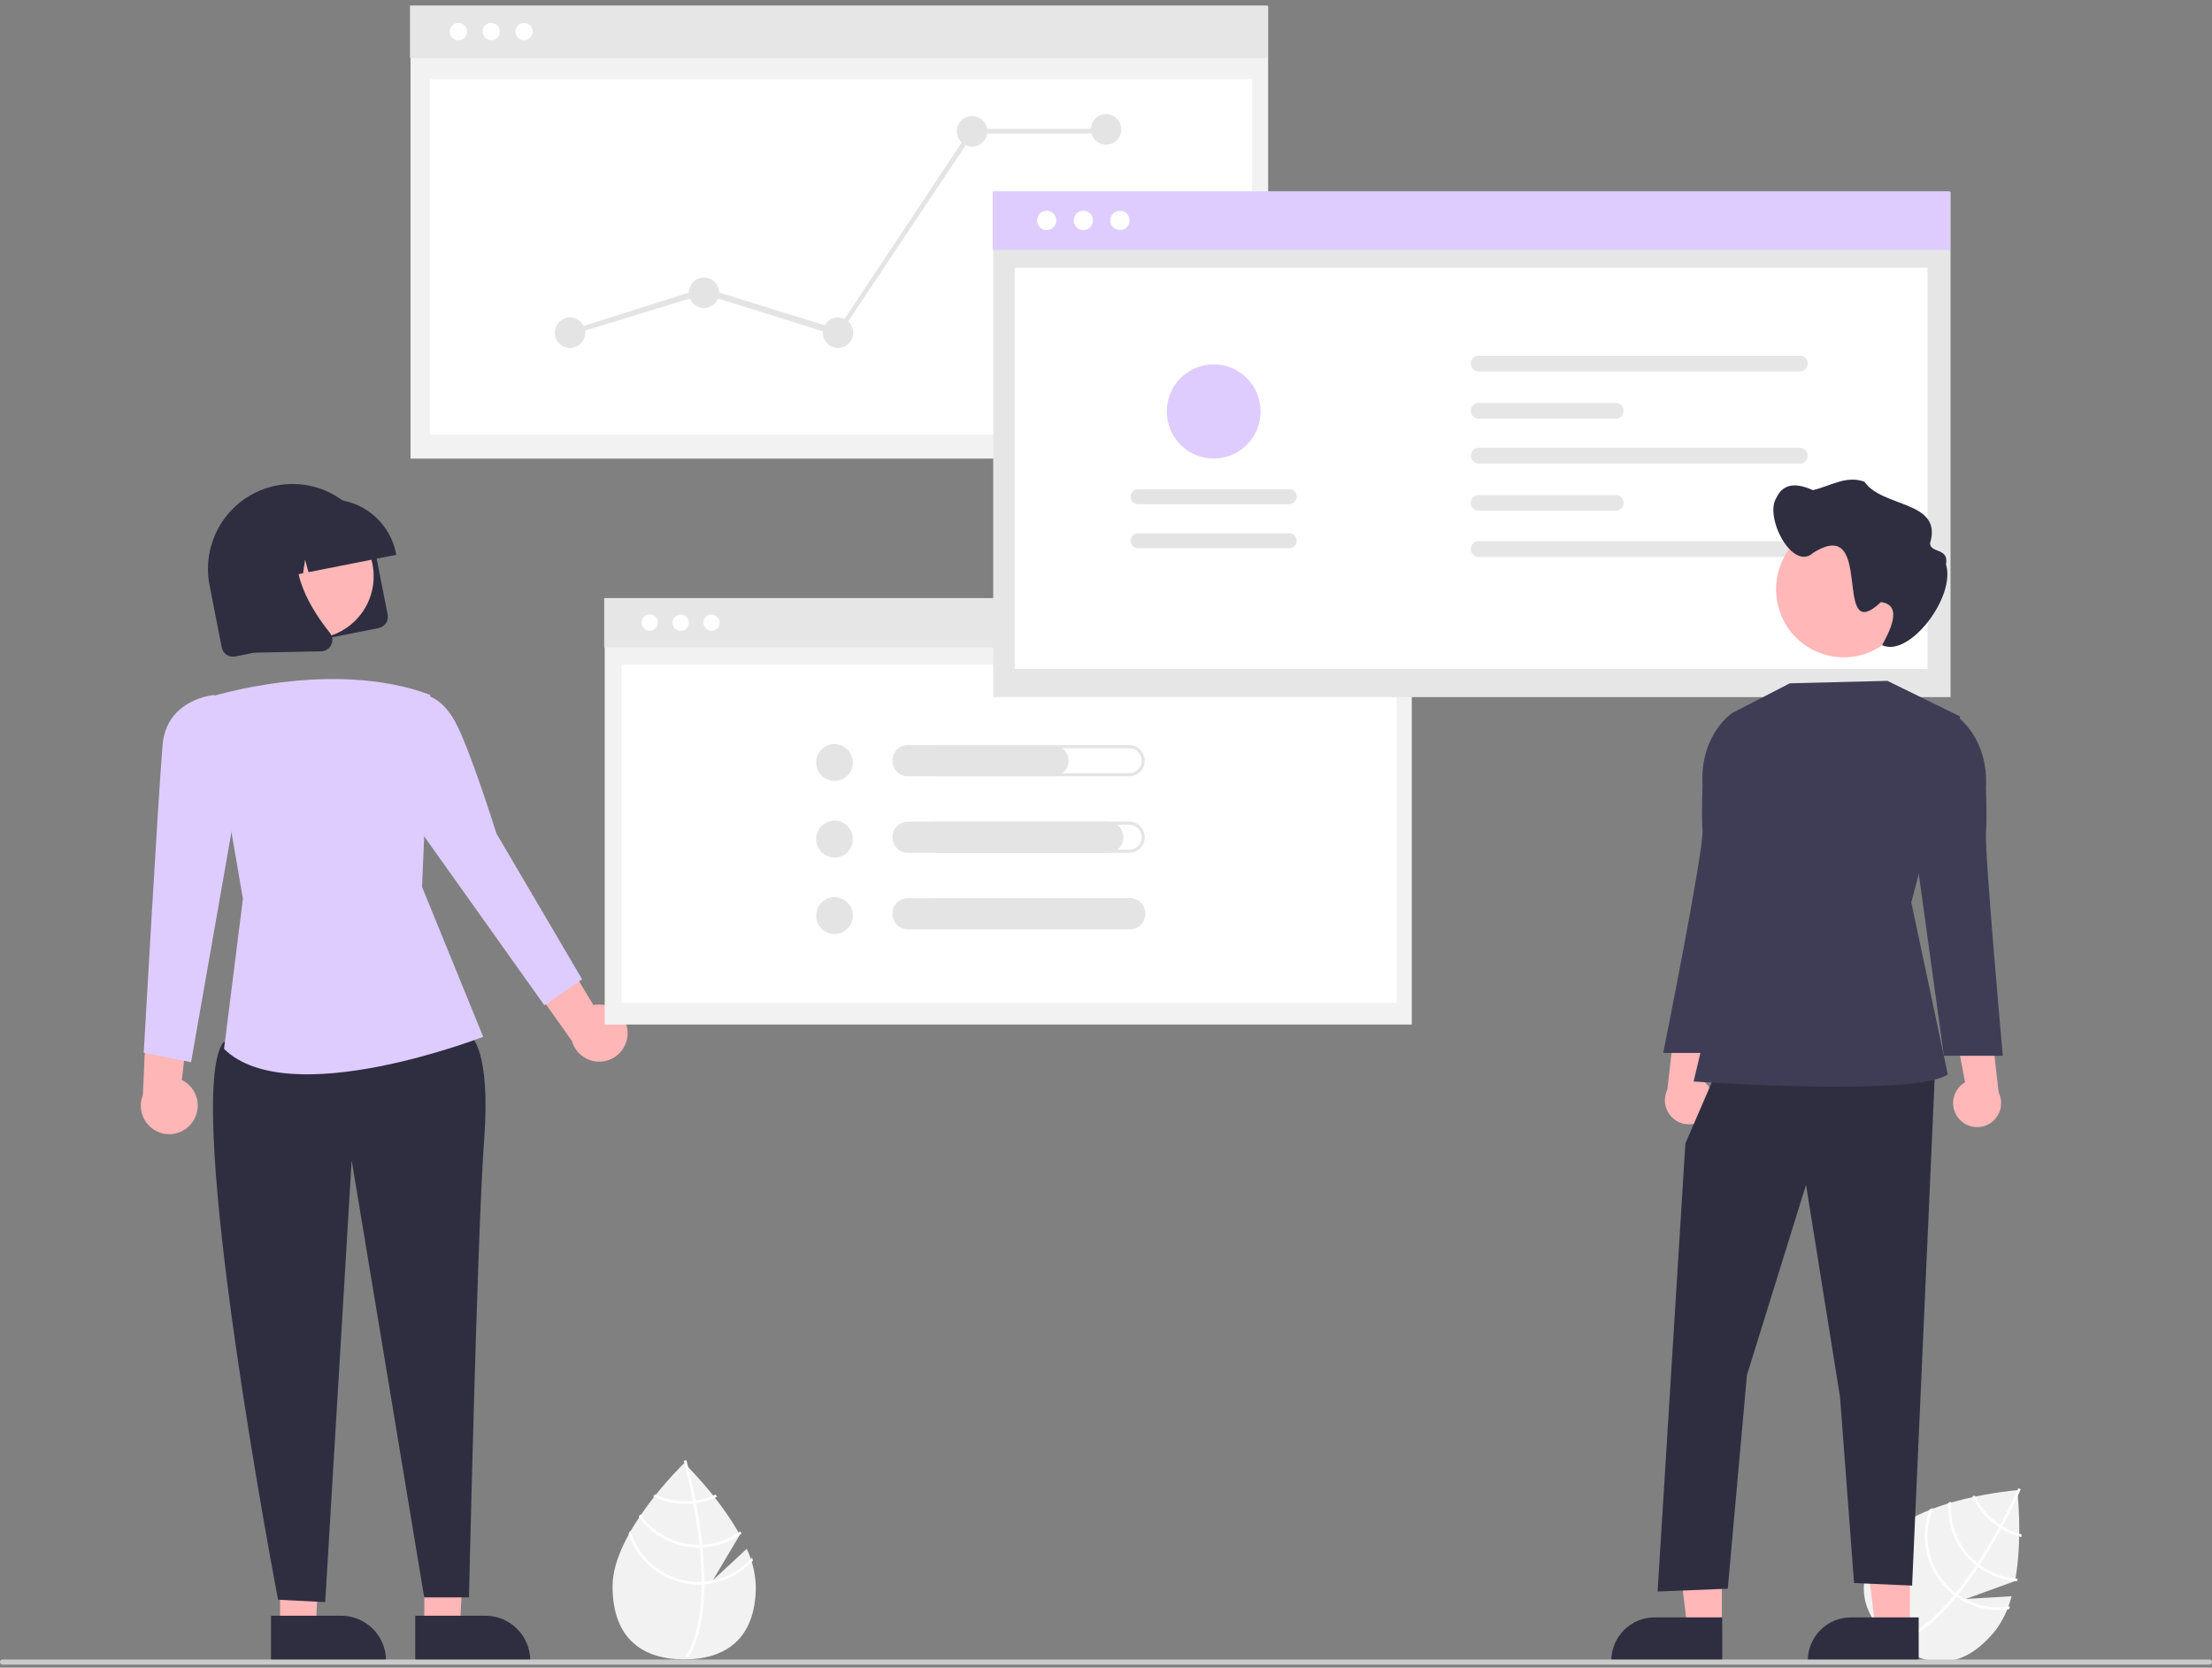 <?xml version="1.0" encoding="UTF-8"?> <svg xmlns="http://www.w3.org/2000/svg" width="260" height="196" viewBox="0 0 260 196" fill="none"><rect x="0" y="0" width="260" height="196" fill="#808080" stroke="none"/> <g clip-path="url(#clip0)"> <path d="M87.772 182.033L83.809 185.698L86.959 180.389C84.478 175.868 80.419 171.961 80.419 171.961C80.419 171.961 72 180.065 72 186.435C72 192.806 75.77 195.03 80.419 195.03C85.069 195.03 88.839 192.806 88.839 186.435C88.786 184.91 88.424 183.412 87.772 182.033Z" fill="#F2F2F2"></path> <path d="M82.79 185.896V186.21C82.772 189.86 82.159 192.708 80.957 194.713C80.94 194.743 80.921 194.771 80.904 194.8L80.77 194.718L80.641 194.637C81.975 192.472 82.447 189.411 82.464 186.228C82.465 186.125 82.467 186.021 82.465 185.917C82.461 184.569 82.379 183.206 82.247 181.881C82.238 181.779 82.227 181.675 82.216 181.57C82.034 179.823 81.771 178.154 81.501 176.704C81.483 176.601 81.463 176.498 81.443 176.397C80.977 173.944 80.502 172.168 80.394 171.774C80.381 171.726 80.374 171.7 80.372 171.694L80.519 171.652L80.52 171.65L80.669 171.608C80.671 171.614 80.697 171.703 80.74 171.868C80.906 172.483 81.336 174.154 81.758 176.358C81.777 176.458 81.797 176.56 81.816 176.663C82.035 177.84 82.25 179.155 82.421 180.535C82.464 180.882 82.502 181.224 82.537 181.561C82.549 181.665 82.56 181.769 82.569 181.872C82.711 183.304 82.785 184.645 82.79 185.896Z" fill="white"></path> <path d="M81.758 176.358C81.655 176.372 81.549 176.386 81.443 176.397C81.153 176.427 80.862 176.442 80.57 176.442C79.328 176.444 78.101 176.166 76.98 175.628C76.915 175.71 76.85 175.793 76.784 175.877C77.963 176.455 79.258 176.755 80.57 176.753C80.881 176.753 81.192 176.737 81.501 176.703C81.607 176.693 81.712 176.679 81.816 176.663C82.671 176.54 83.503 176.287 84.283 175.912C84.217 175.827 84.152 175.743 84.088 175.66C83.35 176.007 82.565 176.242 81.758 176.358Z" fill="white"></path> <path d="M82.537 181.561C82.43 181.567 82.323 181.571 82.216 181.571C82.184 181.572 82.15 181.572 82.117 181.572C80.771 181.572 79.445 181.245 78.252 180.619C77.059 179.993 76.035 179.087 75.266 177.977C75.204 178.068 75.142 178.16 75.082 178.253C75.883 179.376 76.939 180.291 78.163 180.922C79.386 181.554 80.742 181.883 82.117 181.883C82.161 181.883 82.204 181.883 82.247 181.881C82.356 181.88 82.462 181.877 82.569 181.872C84.221 181.787 85.814 181.226 87.157 180.255C87.107 180.164 87.058 180.072 87.007 179.98C85.701 180.933 84.148 181.482 82.537 181.561Z" fill="white"></path> <path d="M82.79 185.896C82.682 185.906 82.574 185.912 82.465 185.917C82.349 185.921 82.233 185.924 82.117 185.924C80.309 185.922 78.549 185.332 77.103 184.241C75.656 183.151 74.601 181.619 74.093 179.875C74.024 180 73.954 180.125 73.888 180.251C74.459 181.991 75.562 183.505 77.039 184.58C78.517 185.654 80.293 186.233 82.117 186.235C82.233 186.235 82.349 186.234 82.464 186.228C82.574 186.224 82.682 186.218 82.79 186.21C84.978 186.038 87.019 185.038 88.5 183.411C88.467 183.296 88.43 183.182 88.393 183.067C86.963 184.706 84.953 185.721 82.79 185.896Z" fill="white"></path> <path d="M236.443 187.611L231.065 187.923L236.851 185.822C237.783 180.745 237.109 175.139 237.109 175.139C237.109 175.139 225.485 176.046 221.466 180.973C217.447 185.9 218.959 190.021 222.556 192.982C226.152 195.943 230.471 196.623 234.49 191.695C235.412 190.482 236.076 189.092 236.443 187.611Z" fill="#F2F2F2"></path> <path d="M230.152 187.427L229.953 187.67C227.636 190.481 225.366 192.294 223.171 193.079C223.139 193.091 223.107 193.101 223.075 193.113L223.023 192.964L222.975 192.819C225.373 191.994 227.669 189.927 229.69 187.475C229.756 187.397 229.823 187.317 229.887 187.236C230.734 186.19 231.531 185.084 232.265 183.976C232.322 183.89 232.379 183.803 232.437 183.715C233.398 182.248 234.248 180.789 234.954 179.496C235.005 179.405 235.054 179.312 235.102 179.222C236.289 177.028 237.043 175.351 237.207 174.978C237.228 174.933 237.239 174.907 237.242 174.901L237.382 174.963L237.384 174.962L237.525 175.025C237.523 175.03 237.487 175.116 237.417 175.271C237.156 175.852 236.435 177.419 235.371 179.392C235.322 179.481 235.273 179.573 235.223 179.665C234.65 180.715 233.987 181.869 233.248 183.045C233.063 183.34 232.877 183.63 232.69 183.912C232.634 184.001 232.577 184.088 232.519 184.173C231.726 185.371 230.937 186.456 230.152 187.427Z" fill="white"></path> <path d="M235.371 179.392C235.282 179.337 235.192 179.281 235.102 179.222C234.859 179.06 234.624 178.886 234.399 178.701C233.437 177.911 232.664 176.915 232.136 175.785C232.034 175.807 231.932 175.83 231.827 175.852C232.374 177.05 233.187 178.107 234.203 178.941C234.443 179.139 234.694 179.324 234.954 179.496C235.043 179.554 235.133 179.611 235.223 179.665C235.963 180.114 236.766 180.448 237.605 180.655C237.608 180.547 237.611 180.441 237.614 180.336C236.824 180.134 236.068 179.816 235.371 179.392Z" fill="white"></path> <path d="M232.69 183.912C232.604 183.849 232.519 183.783 232.437 183.715C232.411 183.696 232.384 183.674 232.359 183.654C231.318 182.797 230.499 181.699 229.971 180.455C229.443 179.212 229.223 177.858 229.328 176.51C229.223 176.541 229.117 176.573 229.011 176.607C228.923 177.986 229.162 179.366 229.711 180.633C230.259 181.9 231.099 183.018 232.163 183.894C232.197 183.922 232.23 183.949 232.265 183.976C232.349 184.043 232.434 184.109 232.519 184.173C233.851 185.159 235.437 185.74 237.088 185.844C237.107 185.742 237.127 185.639 237.145 185.536C235.535 185.442 233.987 184.877 232.69 183.912Z" fill="white"></path> <path d="M230.152 187.427C230.062 187.365 229.974 187.301 229.887 187.236C229.795 187.166 229.703 187.094 229.613 187.02C228.216 185.867 227.228 184.29 226.797 182.525C226.366 180.761 226.516 178.903 227.224 177.231C227.09 177.284 226.958 177.336 226.827 177.391C226.172 179.101 226.069 180.975 226.534 182.747C226.999 184.518 228.008 186.098 229.417 187.261C229.507 187.334 229.598 187.407 229.69 187.475C229.777 187.543 229.865 187.607 229.953 187.67C231.754 188.93 233.964 189.456 236.136 189.14C236.183 189.03 236.226 188.919 236.27 188.806C234.129 189.163 231.935 188.669 230.152 187.427Z" fill="white"></path> <path d="M49.875 191.272L54.069 191.272L54.847 174.935L49.874 175.022L49.875 191.272Z" fill="#FFB6B6"></path> <path d="M48.806 189.897L57.064 189.896H57.064C58.46 189.897 59.799 190.454 60.786 191.445C61.773 192.437 62.327 193.781 62.327 195.184V195.356L48.806 195.356L48.806 189.897Z" fill="#2F2E41"></path> <path d="M32.923 191.272L37.117 191.272L37.948 174.935L32.922 175.022L32.923 191.272Z" fill="#FFB6B6"></path> <path d="M31.854 189.897L40.112 189.896H40.112C41.508 189.897 42.847 190.454 43.834 191.445C44.821 192.437 45.375 193.781 45.375 195.184V195.356L31.854 195.356L31.854 189.897Z" fill="#2F2E41"></path> <path d="M73.772 121.282C73.755 120.794 73.632 120.316 73.412 119.881C73.191 119.446 72.878 119.065 72.495 118.764C72.112 118.464 71.668 118.251 71.194 118.142C70.721 118.032 70.229 118.029 69.754 118.131L63.631 107.98L60.999 113.552L67.217 122.337C67.441 123.128 67.945 123.809 68.635 124.251C69.326 124.693 70.153 124.865 70.961 124.735C71.769 124.605 72.501 124.182 73.019 123.545C73.537 122.909 73.805 122.104 73.772 121.282H73.772Z" fill="#FFB6B6"></path> <path d="M22.609 131.9C22.895 131.505 23.091 131.052 23.183 130.573C23.276 130.093 23.263 129.599 23.145 129.126C23.027 128.652 22.807 128.21 22.5 127.831C22.194 127.452 21.809 127.145 21.371 126.932L22.761 115.145L17.274 117.911L16.796 128.68C16.488 129.442 16.469 130.291 16.742 131.065C17.015 131.84 17.562 132.487 18.279 132.884C18.995 133.281 19.832 133.4 20.63 133.219C21.428 133.037 22.132 132.568 22.609 131.9H22.609Z" fill="#FFB6B6"></path> <path d="M52.334 119.96L55.304 121.727C55.304 121.727 57.717 123.27 56.905 134.003C56.094 144.737 55.124 187.738 55.124 187.738H49.861L41.336 136.37L38.225 188.294L32.684 188.016C32.684 188.016 21.364 128.9 26.262 122.485L52.334 119.96Z" fill="#2F2E41"></path> <path d="M24.47 81.977C24.47 81.977 38.911 77.313 50.562 81.661L49.608 104.24L56.795 121.853C56.795 121.853 33.947 130.757 26.333 123.274L28.554 105.632L24.47 81.977Z" fill="#DECCFF"></path> <path d="M46.68 84.313L49.706 81.661C49.706 81.661 51.725 81.637 53.462 84.757C55.199 87.877 58.346 97.949 58.346 97.949L68.422 115.095L63.989 118.156L48.009 95.704L46.68 84.313Z" fill="#DECCFF"></path> <path d="M25.006 83.09L25.212 81.675C25.212 81.675 19.585 82.094 19.11 87.541C18.634 92.987 16.893 123.723 16.893 123.723L22.459 124.836L27.995 93.291L25.006 83.09Z" fill="#DECCFF"></path> <path d="M44.512 73.817L27.631 77.156C27.284 77.225 26.924 77.152 26.63 76.954C26.336 76.755 26.132 76.448 26.064 76.099L24.631 68.789C24.123 66.192 24.663 63.498 26.131 61.301C27.6 59.103 29.877 57.581 32.462 57.07C35.047 56.559 37.728 57.099 39.917 58.574C42.105 60.048 43.621 62.335 44.131 64.931L45.564 72.242C45.632 72.591 45.559 72.952 45.362 73.248C45.165 73.543 44.859 73.748 44.512 73.817Z" fill="#2F2E41"></path> <path d="M36.634 75.058C40.658 75.058 43.92 71.781 43.92 67.738C43.92 63.695 40.658 60.418 36.634 60.418C32.611 60.418 29.349 63.695 29.349 67.738C29.349 71.781 32.611 75.058 36.634 75.058Z" fill="#FFB6B6"></path> <path d="M46.581 65.206L36.259 67.248L35.861 65.78L35.624 67.374L34.034 67.688L33.246 64.779L32.776 67.937L29.7 68.546L29.672 68.4C29.271 66.345 29.698 64.214 30.86 62.475C32.021 60.737 33.821 59.532 35.866 59.125L37.321 58.837C39.366 58.435 41.487 58.864 43.218 60.031C44.948 61.197 46.148 63.006 46.553 65.06L46.581 65.206Z" fill="#2F2E41"></path> <path d="M37.989 76.525C37.912 76.54 37.833 76.548 37.754 76.55L29.932 76.705L27.473 64.155L35.793 62.509L35.634 62.791C33.426 66.716 36.653 71.734 38.773 74.376C38.929 74.57 39.027 74.803 39.057 75.05C39.086 75.297 39.046 75.548 38.94 75.773C38.852 75.965 38.72 76.133 38.555 76.264C38.389 76.394 38.196 76.484 37.989 76.525Z" fill="#2F2E41"></path> <path d="M149.057 0.725H48.253V53.901H149.057V0.725Z" fill="#F2F2F2"></path> <path d="M148.996 0.643H48.191V6.808H148.996V0.643Z" fill="#E6E6E6"></path> <path d="M147.17 9.307H50.532V51.098H147.17V9.307Z" fill="white"></path> <path d="M57.743 4.729C58.304 4.729 58.758 4.273 58.758 3.709C58.758 3.146 58.304 2.69 57.743 2.69C57.183 2.69 56.728 3.146 56.728 3.709C56.728 4.273 57.183 4.729 57.743 4.729Z" fill="white"></path> <path d="M61.596 4.729C62.157 4.729 62.611 4.273 62.611 3.709C62.611 3.146 62.157 2.69 61.596 2.69C61.036 2.69 60.581 3.146 60.581 3.709C60.581 4.273 61.036 4.729 61.596 4.729Z" fill="white"></path> <path d="M53.881 4.729C54.441 4.729 54.896 4.273 54.896 3.709C54.896 3.146 54.441 2.69 53.881 2.69C53.32 2.69 52.866 3.146 52.866 3.709C52.866 4.273 53.32 4.729 53.881 4.729Z" fill="white"></path> <path d="M66.996 40.893C67.981 40.893 68.779 40.091 68.779 39.102C68.779 38.112 67.981 37.31 66.996 37.31C66.011 37.31 65.213 38.112 65.213 39.102C65.213 40.091 66.011 40.893 66.996 40.893Z" fill="#E4E4E4"></path> <path d="M82.749 36.201C83.734 36.201 84.532 35.399 84.532 34.409C84.532 33.42 83.734 32.618 82.749 32.618C81.764 32.618 80.966 33.42 80.966 34.409C80.966 35.399 81.764 36.201 82.749 36.201Z" fill="#E4E4E4"></path> <path d="M98.502 40.893C99.487 40.893 100.285 40.091 100.285 39.102C100.285 38.112 99.487 37.31 98.502 37.31C97.517 37.31 96.719 38.112 96.719 39.102C96.719 40.091 97.517 40.893 98.502 40.893Z" fill="#E4E4E4"></path> <path d="M114.255 17.225C115.24 17.225 116.038 16.423 116.038 15.434C116.038 14.444 115.24 13.642 114.255 13.642C113.27 13.642 112.471 14.444 112.471 15.434C112.471 16.423 113.27 17.225 114.255 17.225Z" fill="#E4E4E4"></path> <path d="M130.008 17.005C130.993 17.005 131.791 16.203 131.791 15.213C131.791 14.223 130.993 13.421 130.008 13.421C129.023 13.421 128.224 14.223 128.224 15.213C128.224 16.203 129.023 17.005 130.008 17.005Z" fill="#E4E4E4"></path> <path d="M98.539 39.503L82.749 34.574L67.174 39.341L66.818 38.863L82.749 33.828L98.464 38.7L114.081 15.182L114.144 15.156L129.897 15.129L130.119 15.683L114.429 15.685L98.539 39.503Z" fill="#E4E4E4"></path> <path d="M165.94 70.368H71.077V120.41H165.94V70.368Z" fill="#F2F2F2"></path> <path d="M165.882 70.291H71.019V76.092H165.882V70.291Z" fill="#E6E6E6"></path> <path d="M164.165 78.109H73.077V117.862H164.165V78.109Z" fill="white"></path> <path d="M80.008 74.136C80.536 74.136 80.964 73.707 80.964 73.177C80.964 72.647 80.536 72.217 80.008 72.217C79.481 72.217 79.053 72.647 79.053 73.177C79.053 73.707 79.481 74.136 80.008 74.136Z" fill="white"></path> <path d="M83.634 74.136C84.162 74.136 84.589 73.707 84.589 73.177C84.589 72.647 84.162 72.217 83.634 72.217C83.106 72.217 82.679 72.647 82.679 73.177C82.679 73.707 83.106 74.136 83.634 74.136Z" fill="white"></path> <path d="M76.373 74.136C76.901 74.136 77.328 73.707 77.328 73.177C77.328 72.647 76.901 72.217 76.373 72.217C75.846 72.217 75.418 72.647 75.418 73.177C75.418 73.707 75.846 74.136 76.373 74.136Z" fill="white"></path> <path d="M229.268 22.573H116.744V81.932H229.268V22.573Z" fill="#E6E6E6"></path> <path d="M229.199 22.482H116.675V29.363H229.199V22.482Z" fill="#DECCFF"></path> <path d="M226.561 31.477H119.27V78.619H226.561V31.477Z" fill="white"></path> <path d="M127.338 27.043C127.963 27.043 128.471 26.533 128.471 25.905C128.471 25.276 127.963 24.767 127.338 24.767C126.712 24.767 126.205 25.276 126.205 25.905C126.205 26.533 126.712 27.043 127.338 27.043Z" fill="white"></path> <path d="M131.639 27.043C132.264 27.043 132.772 26.533 132.772 25.905C132.772 25.276 132.264 24.767 131.639 24.767C131.013 24.767 130.505 25.276 130.505 25.905C130.505 26.533 131.013 27.043 131.639 27.043Z" fill="white"></path> <path d="M123.026 27.043C123.652 27.043 124.159 26.533 124.159 25.905C124.159 25.276 123.652 24.767 123.026 24.767C122.4 24.767 121.893 25.276 121.893 25.905C121.893 26.533 122.4 27.043 123.026 27.043Z" fill="white"></path> <path d="M173.681 41.806C173.458 41.836 173.254 41.946 173.105 42.116C172.957 42.286 172.875 42.505 172.875 42.73C172.875 42.957 172.957 43.175 173.105 43.345C173.254 43.515 173.458 43.625 173.681 43.655H211.674C211.897 43.625 212.102 43.515 212.25 43.345C212.398 43.175 212.48 42.957 212.48 42.73C212.48 42.505 212.398 42.286 212.25 42.116C212.102 41.946 211.897 41.836 211.674 41.806H173.681Z" fill="#E6E6E6"></path> <path d="M173.681 63.603C173.458 63.633 173.254 63.743 173.105 63.913C172.957 64.083 172.875 64.301 172.875 64.527C172.875 64.753 172.957 64.971 173.105 65.141C173.254 65.311 173.458 65.421 173.681 65.451H211.674C211.897 65.421 212.102 65.311 212.25 65.141C212.398 64.971 212.48 64.753 212.48 64.527C212.48 64.301 212.398 64.083 212.25 63.913C212.102 63.743 211.897 63.633 211.674 63.603H173.681Z" fill="#E6E6E6"></path> <path d="M173.681 47.351C173.458 47.381 173.254 47.491 173.105 47.661C172.957 47.831 172.875 48.049 172.875 48.276C172.875 48.502 172.957 48.72 173.105 48.89C173.254 49.06 173.458 49.17 173.681 49.2H190.03C190.253 49.17 190.457 49.06 190.606 48.89C190.754 48.72 190.836 48.502 190.836 48.276C190.836 48.049 190.754 47.831 190.606 47.661C190.457 47.491 190.253 47.381 190.03 47.351H173.681Z" fill="#E6E6E6"></path> <path d="M173.681 52.637C173.458 52.666 173.254 52.776 173.105 52.946C172.957 53.116 172.875 53.335 172.875 53.561C172.875 53.787 172.957 54.005 173.105 54.175C173.254 54.345 173.458 54.455 173.681 54.485H211.674C211.897 54.455 212.102 54.345 212.25 54.175C212.398 54.005 212.48 53.787 212.48 53.561C212.48 53.335 212.398 53.116 212.25 52.946C212.102 52.776 211.897 52.666 211.674 52.637H173.681Z" fill="#E6E6E6"></path> <path d="M173.681 58.181C173.458 58.211 173.254 58.321 173.105 58.491C172.957 58.661 172.875 58.88 172.875 59.106C172.875 59.332 172.957 59.55 173.105 59.72C173.254 59.89 173.458 60 173.681 60.03H190.03C190.253 60 190.457 59.89 190.606 59.72C190.754 59.55 190.836 59.332 190.836 59.106C190.836 58.88 190.754 58.661 190.606 58.491C190.457 58.321 190.253 58.211 190.03 58.181H173.681Z" fill="#E6E6E6"></path> <path d="M151.539 64.439C151.654 64.439 151.768 64.416 151.875 64.372C151.981 64.328 152.078 64.263 152.159 64.182C152.241 64.1 152.306 64.003 152.35 63.896C152.394 63.789 152.417 63.675 152.417 63.559C152.417 63.444 152.394 63.329 152.35 63.222C152.306 63.115 152.241 63.019 152.16 62.937C152.079 62.855 151.982 62.79 151.875 62.746C151.769 62.702 151.655 62.679 151.54 62.679H133.778C133.662 62.679 133.548 62.702 133.442 62.746C133.336 62.79 133.239 62.854 133.157 62.936C133.076 63.018 133.011 63.115 132.967 63.222C132.923 63.328 132.9 63.443 132.9 63.559C132.9 63.674 132.923 63.789 132.967 63.896C133.011 64.002 133.075 64.1 133.157 64.181C133.238 64.263 133.335 64.328 133.441 64.372C133.548 64.416 133.662 64.439 133.777 64.439H151.539Z" fill="#E4E4E4"></path> <path d="M151.539 59.256C151.771 59.256 151.993 59.163 152.157 58.998C152.321 58.833 152.413 58.609 152.413 58.376C152.413 58.143 152.321 57.92 152.157 57.755C151.993 57.59 151.771 57.497 151.539 57.497H133.778C133.662 57.496 133.548 57.519 133.442 57.563C133.336 57.607 133.239 57.672 133.157 57.754C133.076 57.835 133.011 57.932 132.967 58.039C132.923 58.146 132.9 58.26 132.9 58.376C132.9 58.492 132.923 58.606 132.967 58.713C133.011 58.82 133.075 58.917 133.157 58.999C133.238 59.08 133.335 59.145 133.441 59.189C133.548 59.233 133.662 59.256 133.777 59.256H151.539Z" fill="#E4E4E4"></path> <path d="M142.658 42.819C143.748 42.819 144.814 43.144 145.72 43.752C146.626 44.36 147.333 45.225 147.75 46.237C148.167 47.249 148.276 48.362 148.064 49.436C147.851 50.51 147.326 51.497 146.555 52.271C145.784 53.045 144.802 53.573 143.733 53.786C142.664 54 141.556 53.89 140.549 53.471C139.542 53.052 138.681 52.343 138.076 51.432C137.47 50.521 137.147 49.451 137.147 48.356C137.149 46.888 137.73 45.48 138.763 44.442C139.796 43.404 141.197 42.821 142.658 42.819Z" fill="#DECCFF"></path> <path d="M98.088 91.786C99.278 91.786 100.244 90.816 100.244 89.62C100.244 88.423 99.278 87.453 98.088 87.453C96.897 87.453 95.931 88.423 95.931 89.62C95.931 90.816 96.897 91.786 98.088 91.786Z" fill="#E4E4E4"></path> <path d="M132.734 87.934C132.926 87.933 133.116 87.971 133.294 88.045C133.472 88.119 133.633 88.227 133.769 88.363C133.905 88.5 134.013 88.662 134.087 88.84C134.16 89.019 134.198 89.21 134.198 89.403C134.198 89.596 134.16 89.787 134.087 89.966C134.013 90.144 133.905 90.306 133.769 90.442C133.633 90.579 133.472 90.687 133.294 90.761C133.116 90.835 132.926 90.872 132.734 90.872H110.055C109.863 90.872 109.672 90.835 109.495 90.761C109.317 90.687 109.156 90.579 109.019 90.442C108.883 90.306 108.776 90.144 108.702 89.966C108.628 89.787 108.59 89.596 108.59 89.403C108.59 89.21 108.628 89.019 108.702 88.84C108.776 88.662 108.883 88.5 109.019 88.363C109.156 88.227 109.317 88.119 109.495 88.045C109.672 87.971 109.863 87.933 110.055 87.934H132.734ZM132.734 87.574H110.055C109.572 87.574 109.109 87.767 108.768 88.11C108.426 88.453 108.234 88.918 108.234 89.403C108.234 89.888 108.426 90.353 108.768 90.696C109.109 91.039 109.572 91.232 110.055 91.232H132.734C133.217 91.232 133.68 91.039 134.021 90.696C134.363 90.353 134.554 89.888 134.554 89.403C134.554 88.918 134.363 88.453 134.021 88.11C133.68 87.767 133.217 87.574 132.734 87.574Z" fill="#E4E4E4"></path> <path d="M123.785 91.232H106.713C106.23 91.232 105.767 91.039 105.425 90.696C105.084 90.353 104.892 89.888 104.892 89.403C104.892 88.918 105.084 88.453 105.425 88.11C105.767 87.766 106.23 87.574 106.713 87.574H123.785C124.268 87.574 124.731 87.766 125.073 88.11C125.414 88.453 125.606 88.918 125.606 89.403C125.606 89.888 125.414 90.353 125.073 90.696C124.731 91.039 124.268 91.232 123.785 91.232Z" fill="#E4E4E4"></path> <path d="M98.088 100.782C99.278 100.782 100.244 99.812 100.244 98.615C100.244 97.419 99.278 96.449 98.088 96.449C96.897 96.449 95.931 97.419 95.931 98.615C95.931 99.812 96.897 100.782 98.088 100.782Z" fill="#E4E4E4"></path> <path d="M132.734 96.929C132.926 96.929 133.116 96.967 133.294 97.041C133.472 97.114 133.633 97.222 133.769 97.359C133.905 97.495 134.013 97.657 134.087 97.836C134.16 98.014 134.198 98.206 134.198 98.399C134.198 98.592 134.16 98.783 134.087 98.961C134.013 99.14 133.905 99.302 133.769 99.438C133.633 99.575 133.472 99.683 133.294 99.757C133.116 99.83 132.926 99.868 132.734 99.868H110.055C109.863 99.868 109.672 99.83 109.495 99.757C109.317 99.683 109.156 99.575 109.019 99.438C108.883 99.302 108.776 99.14 108.702 98.961C108.628 98.783 108.59 98.592 108.59 98.399C108.59 98.206 108.628 98.014 108.702 97.836C108.776 97.657 108.883 97.495 109.019 97.359C109.156 97.222 109.317 97.114 109.495 97.041C109.672 96.967 109.863 96.929 110.055 96.929H132.734ZM132.734 96.57H110.055C109.572 96.57 109.109 96.762 108.768 97.105C108.426 97.448 108.234 97.913 108.234 98.399C108.234 98.884 108.426 99.349 108.768 99.692C109.109 100.035 109.572 100.228 110.055 100.228H132.734C133.217 100.228 133.68 100.035 134.021 99.692C134.363 99.349 134.554 98.884 134.554 98.399C134.554 97.913 134.363 97.448 134.021 97.105C133.68 96.762 133.217 96.57 132.734 96.57Z" fill="#E4E4E4"></path> <path d="M130.232 100.228H106.713C106.23 100.228 105.767 100.035 105.425 99.692C105.084 99.349 104.892 98.884 104.892 98.399C104.892 97.913 105.084 97.448 105.425 97.105C105.767 96.762 106.23 96.57 106.713 96.57H130.232C130.715 96.57 131.177 96.763 131.518 97.106C131.859 97.449 132.05 97.914 132.05 98.399C132.05 98.883 131.859 99.348 131.518 99.691C131.177 100.034 130.715 100.227 130.232 100.228Z" fill="#E4E4E4"></path> <path d="M98.088 109.777C99.278 109.777 100.244 108.807 100.244 107.611C100.244 106.414 99.278 105.445 98.088 105.445C96.897 105.445 95.931 106.414 95.931 107.611C95.931 108.807 96.897 109.777 98.088 109.777Z" fill="#E4E4E4"></path> <path d="M132.734 105.925C133.122 105.925 133.494 106.08 133.768 106.355C134.042 106.631 134.196 107.005 134.196 107.394C134.196 107.784 134.042 108.158 133.768 108.433C133.494 108.709 133.122 108.863 132.734 108.863H110.055C109.667 108.863 109.295 108.709 109.021 108.433C108.747 108.158 108.593 107.784 108.593 107.394C108.593 107.005 108.747 106.631 109.021 106.355C109.295 106.08 109.667 105.925 110.055 105.925H132.734ZM132.734 105.565H110.055C109.572 105.565 109.109 105.758 108.768 106.101C108.426 106.444 108.234 106.909 108.234 107.394C108.234 107.879 108.426 108.345 108.768 108.688C109.109 109.031 109.572 109.223 110.055 109.223H132.734C133.217 109.223 133.68 109.031 134.021 108.688C134.363 108.345 134.554 107.879 134.554 107.394C134.554 106.909 134.363 106.444 134.021 106.101C133.68 105.758 133.217 105.565 132.734 105.565Z" fill="#E4E4E4"></path> <path d="M132.815 109.223H106.713C106.23 109.223 105.767 109.031 105.425 108.688C105.084 108.345 104.892 107.879 104.892 107.394C104.892 106.909 105.084 106.444 105.425 106.101C105.767 105.758 106.23 105.565 106.713 105.565H132.815C133.298 105.565 133.761 105.758 134.102 106.101C134.443 106.444 134.635 106.909 134.635 107.394C134.635 107.879 134.443 108.345 134.102 108.688C133.761 109.031 133.298 109.223 132.815 109.223Z" fill="#E4E4E4"></path> <path d="M200.678 131.117C200.942 130.802 201.133 130.433 201.239 130.035C201.345 129.638 201.363 129.222 201.292 128.817C201.22 128.411 201.062 128.027 200.826 127.69C200.591 127.353 200.285 127.072 199.93 126.867L201.792 117.04L197.016 119.039L195.98 128.065C195.676 128.687 195.61 129.399 195.795 130.067C195.979 130.735 196.4 131.311 196.98 131.687C197.559 132.064 198.255 132.214 198.937 132.108C199.618 132.003 200.238 131.651 200.678 131.117Z" fill="#FFB7B7"></path> <path d="M224.492 191.418L220.448 191.417L218.524 175.746L224.493 175.746L224.492 191.418Z" fill="#FFB7B7"></path> <path d="M225.524 195.356L212.484 195.356V195.19C212.484 193.838 213.019 192.541 213.97 191.584C214.922 190.628 216.213 190.091 217.559 190.091H217.56L225.524 190.091L225.524 195.356Z" fill="#2F2E41"></path> <path d="M202.391 191.418L198.347 191.417L196.423 175.746L202.392 175.746L202.391 191.418Z" fill="#FFB7B7"></path> <path d="M202.433 195.356L189.393 195.356V195.19C189.393 193.838 189.928 192.541 190.88 191.584C191.832 190.628 193.123 190.091 194.469 190.091H194.469L202.433 190.091L202.433 195.356Z" fill="#2F2E41"></path> <path d="M202.06 125.229L198.101 134.391L194.836 187.051L203.083 186.72L205.335 161.617L212.283 139.258L216.277 164.184L217.927 186.057L224.75 186.353L227.47 125.229H202.06Z" fill="#2F2E41"></path> <path d="M221.847 80.021L210.374 80.309L203.638 83.783L203.269 109.413L199.068 127.108C199.068 127.108 225.316 128.923 228.944 126.272L224.656 106.056L230.407 84.209L221.847 80.021Z" fill="#3F3D56"></path> <path d="M204.864 84.183L203.638 83.783C203.638 83.783 199.751 86.289 200.121 92.349C200.121 92.349 199.975 95.485 200.114 97.572C200.274 99.966 195.496 123.753 195.496 123.753H202.423L205.392 102.212L204.864 84.183Z" fill="#3F3D56"></path> <path d="M230.227 131.449C229.964 131.134 229.773 130.764 229.666 130.367C229.56 129.969 229.542 129.553 229.614 129.148C229.685 128.743 229.844 128.358 230.079 128.021C230.315 127.684 230.62 127.403 230.976 127.198L229.113 117.371L233.889 119.371L234.926 128.396C235.229 129.018 235.295 129.731 235.111 130.398C234.927 131.066 234.505 131.643 233.926 132.019C233.347 132.395 232.651 132.545 231.969 132.44C231.287 132.335 230.668 131.982 230.227 131.449Z" fill="#FFB7B7"></path> <path d="M228.681 84.515L229.906 84.114C229.906 84.114 233.794 86.621 233.424 92.681C233.424 92.681 233.57 95.817 233.431 97.903C233.271 100.297 235.41 124.084 235.41 124.084H228.483L225.514 102.543L228.681 84.515Z" fill="#3F3D56"></path> <path d="M224.663 69.268C224.663 70.848 224.197 72.393 223.323 73.707C222.449 75.021 221.207 76.045 219.753 76.65C218.3 77.254 216.701 77.413 215.158 77.105C213.616 76.796 212.198 76.035 211.086 74.918C209.974 73.8 209.216 72.377 208.91 70.827C208.603 69.277 208.76 67.67 209.362 66.21C209.964 64.75 210.983 63.502 212.291 62.624C213.599 61.746 215.137 61.278 216.71 61.278C217.752 61.275 218.784 61.479 219.747 61.877C220.711 62.275 221.587 62.86 222.325 63.598C223.064 64.336 223.65 65.213 224.052 66.18C224.453 67.145 224.66 68.181 224.663 69.228C224.663 69.241 224.663 69.255 224.663 69.268Z" fill="#FFB7B7"></path> <path d="M208.783 58.536C209.715 56.523 211.518 56.921 213.095 57.603C215.091 57.158 216.99 55.826 219.142 56.614C221.261 59.711 228.376 58.799 226.863 63.841C226.861 65.049 229.125 64.346 228.73 66.324C229.93 70.132 224.4 77.343 221.225 75.824C222.01 74.379 223.804 71.095 221.084 70.769C215.232 76.239 220.48 60.353 213.128 64.973C210.693 67.212 207.36 60.775 208.783 58.536Z" fill="#2F2E41"></path> <path d="M259.699 195.643H0.301C0.221 195.643 0.145 195.611 0.088 195.554C0.032 195.498 0 195.421 0 195.341C0 195.26 0.032 195.184 0.088 195.127C0.145 195.07 0.221 195.038 0.301 195.038H259.699C259.779 195.038 259.855 195.07 259.912 195.127C259.968 195.184 260 195.26 260 195.341C260 195.421 259.968 195.498 259.912 195.554C259.855 195.611 259.779 195.643 259.699 195.643Z" fill="#CACACA"></path> </g> <defs> <clipPath id="clip0"> <rect width="260" height="195" fill="white" transform="translate(0 0.643)"></rect> </clipPath> </defs> </svg> 